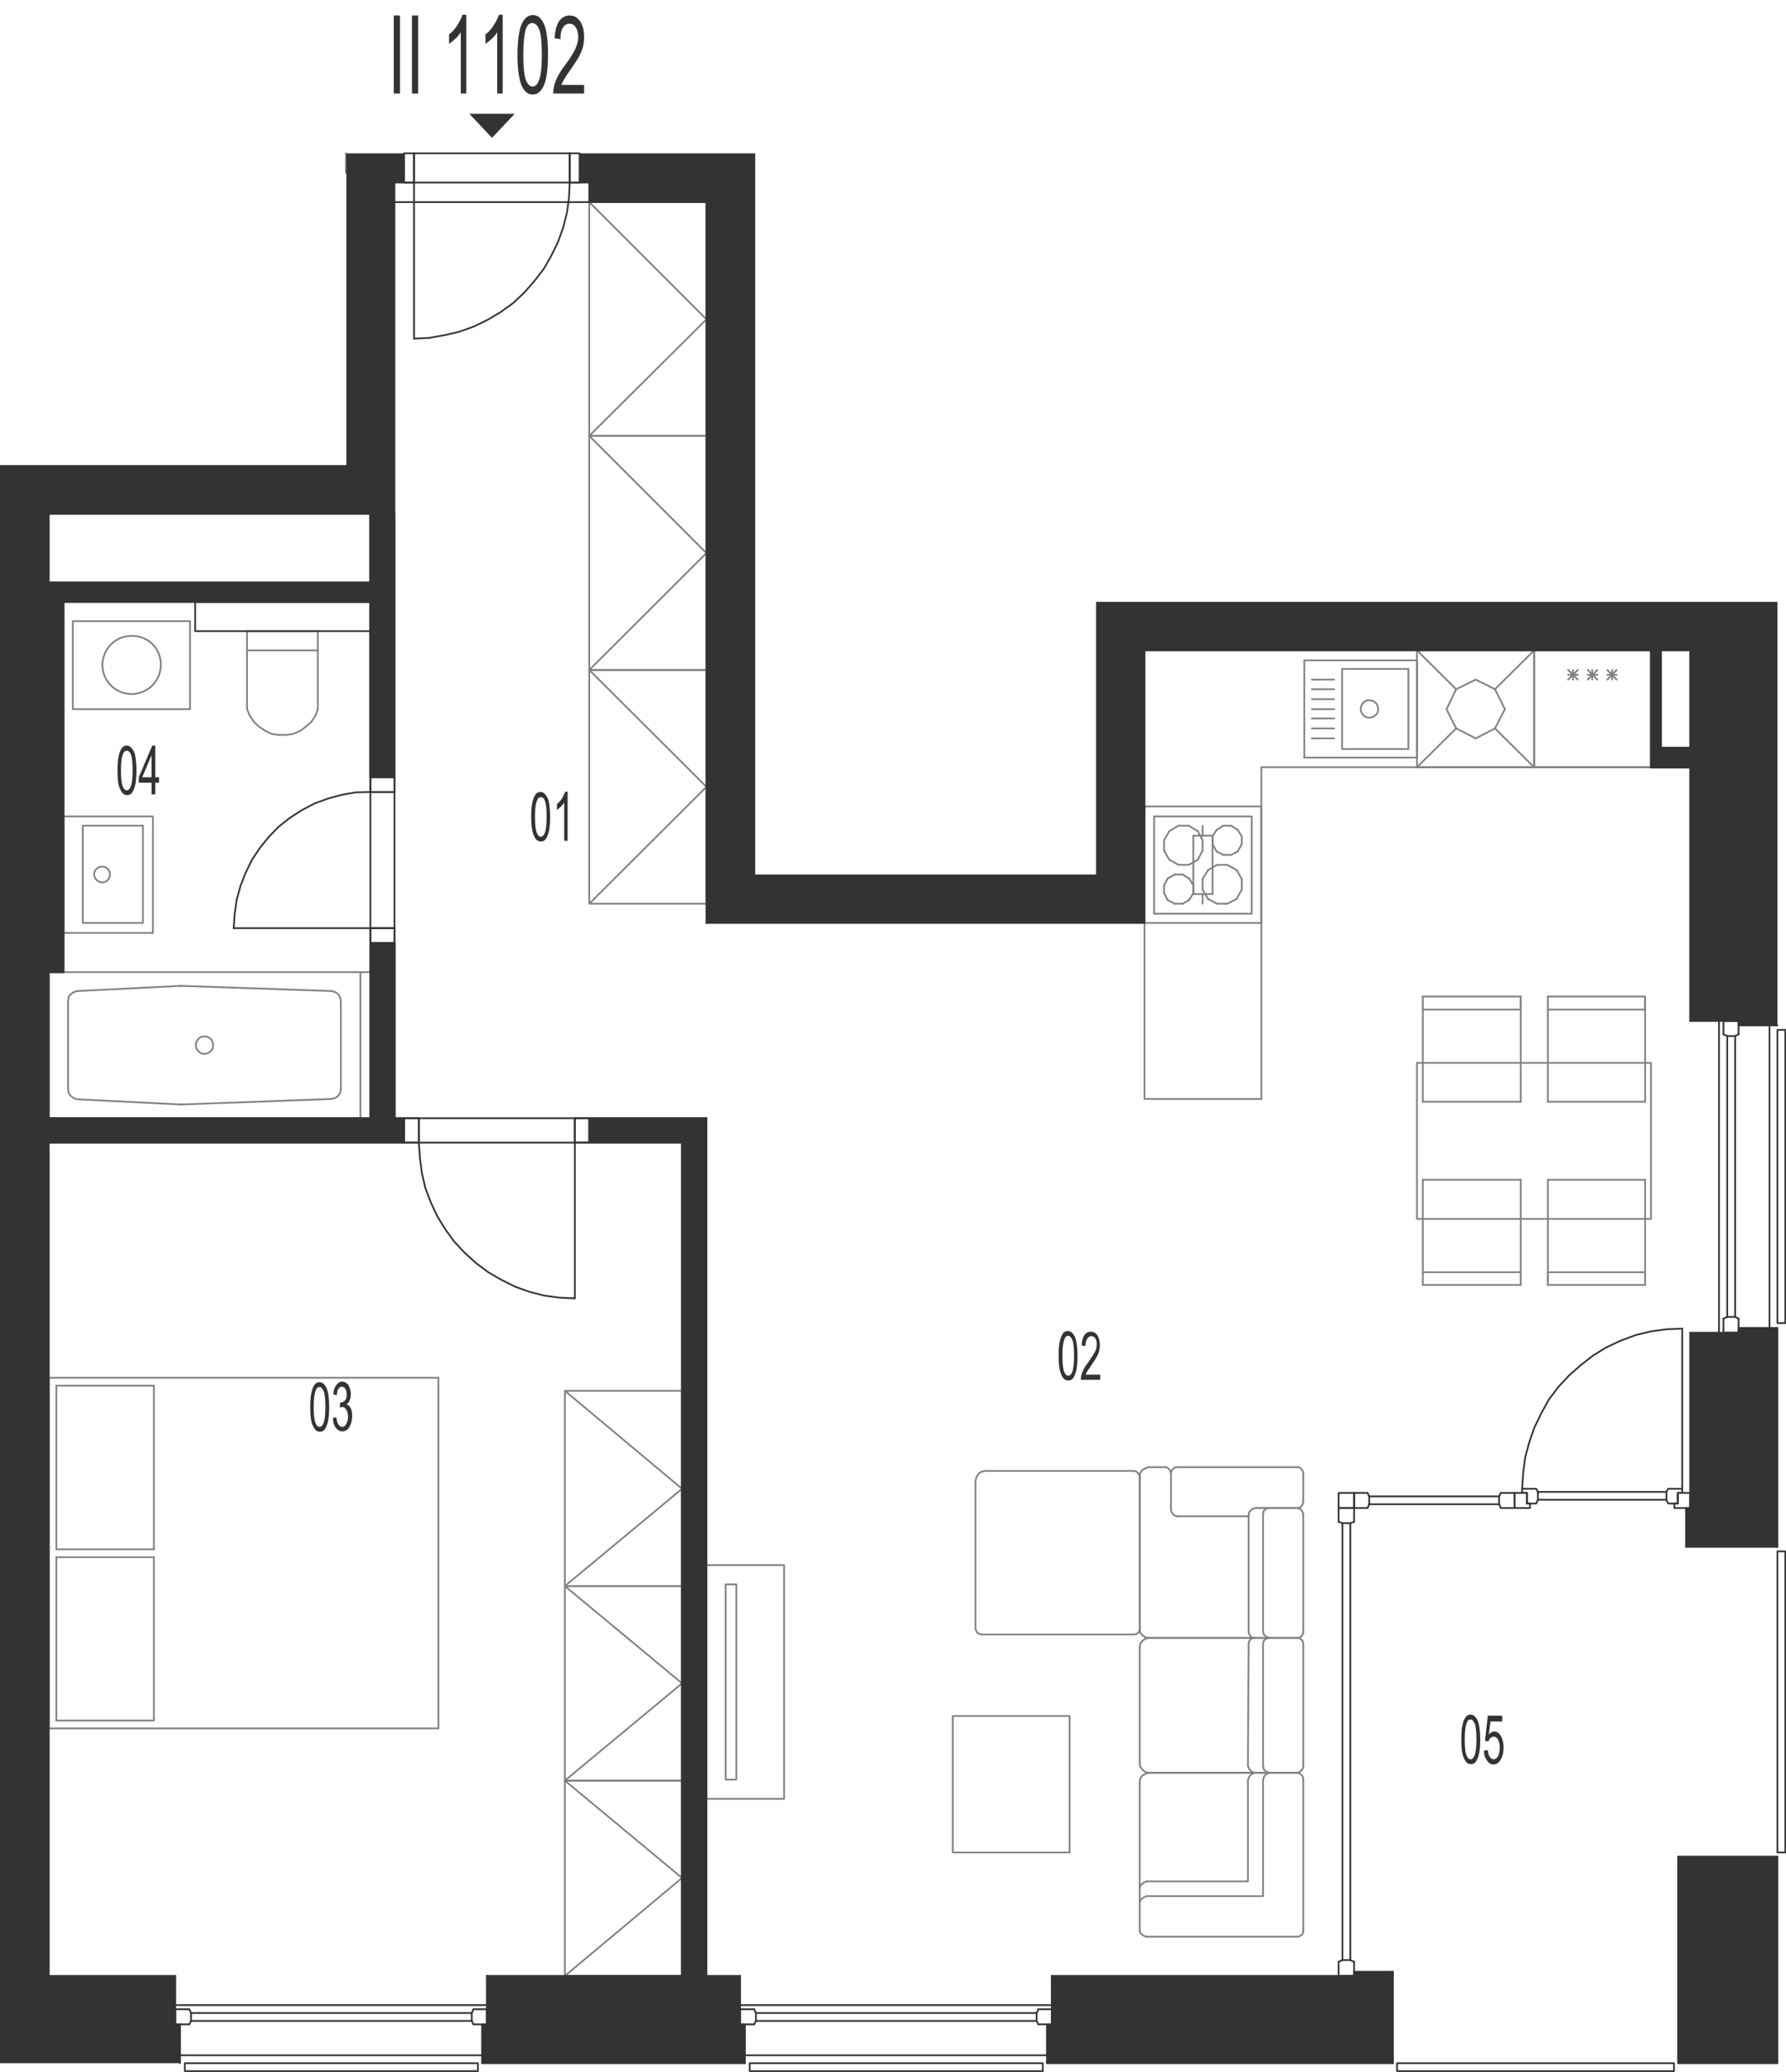 <?xml version="1.0" encoding="utf-8"?>
<!-- Generator: Adobe Illustrator 28.2.0, SVG Export Plug-In . SVG Version: 6.00 Build 0)  -->
<svg version="1.1" xmlns="http://www.w3.org/2000/svg" xmlns:xlink="http://www.w3.org/1999/xlink" x="0px" y="0px"
	 viewBox="0 0 519.8 602.8" style="enable-background:new 0 0 519.8 602.8;" xml:space="preserve">
<style type="text/css">
	.st0{fill:none;stroke:#808080;stroke-width:0.5;stroke-linecap:round;stroke-linejoin:round;stroke-miterlimit:10;}
	.st1{fill:none;stroke:#333333;stroke-width:0.5;stroke-linecap:round;stroke-linejoin:round;stroke-miterlimit:10;}
	.st2{fill-rule:evenodd;clip-rule:evenodd;fill:#333333;}
	.st3{fill:#333333;}
</style>
<g id="vybaveni">
	<line class="st0" x1="100.7" y1="50.3" x2="100.7" y2="44.6"/>
	<polyline class="st0" points="367.1,319.7 367.1,223.2 480.5,223.2 	"/>
	<line class="st0" x1="446.5" y1="223.2" x2="480.5" y2="223.2"/>
	<line class="st0" x1="480.5" y1="189.2" x2="446.5" y2="189.2"/>
	<line class="st0" x1="467.8" y1="197.7" x2="470.5" y2="194.9"/>
	<line class="st0" x1="470.5" y1="197.7" x2="467.8" y2="194.9"/>
	<line class="st0" x1="470.5" y1="196.3" x2="467.8" y2="196.3"/>
	<line class="st0" x1="480.5" y1="223.2" x2="480.5" y2="189.2"/>
	<line class="st0" x1="469.2" y1="197.7" x2="469.2" y2="194.9"/>
	<line class="st0" x1="446.5" y1="189.2" x2="446.5" y2="223.2"/>
	<line class="st0" x1="456.4" y1="197.7" x2="459.2" y2="194.9"/>
	<line class="st0" x1="459.2" y1="197.7" x2="456.4" y2="194.9"/>
	<line class="st0" x1="459.2" y1="196.3" x2="456.4" y2="196.3"/>
	<line class="st0" x1="462.1" y1="197.7" x2="464.9" y2="194.9"/>
	<line class="st0" x1="464.9" y1="197.7" x2="462.1" y2="194.9"/>
	<line class="st0" x1="464.9" y1="196.3" x2="462.1" y2="196.3"/>
	<line class="st0" x1="463.4" y1="197.7" x2="463.4" y2="194.9"/>
	<line class="st0" x1="457.8" y1="197.7" x2="457.8" y2="194.9"/>
	<line class="st0" x1="423.8" y1="200.5" x2="429.5" y2="197.7"/>
	<line class="st0" x1="421" y1="206.3" x2="423.8" y2="200.5"/>
	<line class="st0" x1="423.8" y1="211.9" x2="421" y2="206.3"/>
	<line class="st0" x1="429.5" y1="214.8" x2="423.8" y2="211.9"/>
	<line class="st0" x1="435.1" y1="211.9" x2="429.5" y2="214.8"/>
	<line class="st0" x1="438" y1="206.3" x2="435.1" y2="211.9"/>
	<line class="st0" x1="435.1" y1="200.5" x2="438" y2="206.3"/>
	<line class="st0" x1="429.5" y1="197.7" x2="435.1" y2="200.5"/>
	<line class="st0" x1="423.8" y1="200.5" x2="412.4" y2="189.2"/>
	<line class="st0" x1="412.4" y1="223.2" x2="423.8" y2="211.9"/>
	<line class="st0" x1="446.5" y1="223.2" x2="435.1" y2="211.9"/>
	<line class="st0" x1="446.5" y1="189.2" x2="435.1" y2="200.5"/>
	<line class="st0" x1="412.4" y1="223.2" x2="446.5" y2="223.2"/>
	<line class="st0" x1="446.5" y1="189.2" x2="446.5" y2="223.2"/>
	<line class="st0" x1="412.4" y1="223.2" x2="412.4" y2="189.2"/>
	<line class="st0" x1="446.5" y1="189.2" x2="412.4" y2="189.2"/>
	<line class="st0" x1="359.9" y1="253.1" x2="357.2" y2="251.6"/>
	<line class="st0" x1="354.2" y1="251.6" x2="351.6" y2="253.1"/>
	<line class="st0" x1="364.3" y1="265.8" x2="364.3" y2="237.5"/>
	<line class="st0" x1="335.9" y1="237.5" x2="335.9" y2="265.8"/>
	<line class="st0" x1="356" y1="240.2" x2="358.3" y2="240.2"/>
	<line class="st0" x1="358.3" y1="248.7" x2="356" y2="248.7"/>
	<line class="st0" x1="357.2" y1="251.6" x2="354.2" y2="251.6"/>
	<line class="st0" x1="335.9" y1="237.5" x2="364.3" y2="237.5"/>
	<line class="st0" x1="352.9" y1="243.3" x2="354.1" y2="241.4"/>
	<line class="st0" x1="348.6" y1="241.8" x2="350" y2="244.4"/>
	<line class="st0" x1="338.8" y1="244.4" x2="340.3" y2="241.8"/>
	<line class="st0" x1="346" y1="240.2" x2="348.6" y2="241.8"/>
	<line class="st0" x1="340.3" y1="241.8" x2="343" y2="240.2"/>
	<line class="st0" x1="343" y1="240.2" x2="346" y2="240.2"/>
	<line class="st0" x1="354.1" y1="241.4" x2="356" y2="240.2"/>
	<line class="st0" x1="340.3" y1="250.1" x2="338.8" y2="247.4"/>
	<line class="st0" x1="338.8" y1="247.4" x2="338.8" y2="244.4"/>
	<line class="st0" x1="354.1" y1="247.7" x2="352.9" y2="245.6"/>
	<line class="st0" x1="350" y1="244.4" x2="350" y2="247.4"/>
	<line class="st0" x1="352.9" y1="245.6" x2="352.9" y2="243.3"/>
	<line class="st0" x1="348.6" y1="250.1" x2="346" y2="251.6"/>
	<line class="st0" x1="346" y1="251.6" x2="343" y2="251.6"/>
	<line class="st0" x1="343" y1="251.6" x2="340.3" y2="250.1"/>
	<line class="st0" x1="350" y1="247.4" x2="348.6" y2="250.1"/>
	<line class="st0" x1="356" y1="248.7" x2="354.1" y2="247.7"/>
	<line class="st0" x1="360.2" y1="241.4" x2="361.4" y2="243.3"/>
	<line class="st0" x1="358.3" y1="240.2" x2="360.2" y2="241.4"/>
	<line class="st0" x1="361.4" y1="245.6" x2="360.2" y2="247.7"/>
	<line class="st0" x1="361.4" y1="243.3" x2="361.4" y2="245.6"/>
	<line class="st0" x1="360.2" y1="247.7" x2="358.3" y2="248.7"/>
	<line class="st0" x1="354.2" y1="262.9" x2="357.2" y2="262.9"/>
	<line class="st0" x1="335.9" y1="265.8" x2="364.3" y2="265.8"/>
	<line class="st0" x1="351.6" y1="261.5" x2="350" y2="258.8"/>
	<line class="st0" x1="339.8" y1="261.8" x2="338.8" y2="259.8"/>
	<line class="st0" x1="347.3" y1="259.8" x2="346.1" y2="261.8"/>
	<line class="st0" x1="338.8" y1="257.5" x2="339.8" y2="255.6"/>
	<line class="st0" x1="338.8" y1="257.5" x2="338.8" y2="259.8"/>
	<line class="st0" x1="350" y1="255.7" x2="350" y2="258.8"/>
	<line class="st0" x1="346.1" y1="255.6" x2="347.3" y2="257.5"/>
	<line class="st0" x1="344.2" y1="254.4" x2="341.9" y2="254.4"/>
	<line class="st0" x1="341.9" y1="254.4" x2="339.8" y2="255.6"/>
	<line class="st0" x1="346.1" y1="255.6" x2="344.2" y2="254.4"/>
	<line class="st0" x1="350" y1="255.7" x2="351.6" y2="253.1"/>
	<line class="st0" x1="347.3" y1="259.8" x2="347.3" y2="257.5"/>
	<line class="st0" x1="341.9" y1="262.9" x2="344.2" y2="262.9"/>
	<line class="st0" x1="339.8" y1="261.8" x2="341.9" y2="262.9"/>
	<line class="st0" x1="344.2" y1="262.9" x2="346.1" y2="261.8"/>
	<line class="st0" x1="351.6" y1="261.5" x2="354.2" y2="262.9"/>
	<line class="st0" x1="361.4" y1="258.8" x2="359.9" y2="261.5"/>
	<line class="st0" x1="361.4" y1="258.8" x2="361.4" y2="255.7"/>
	<line class="st0" x1="359.9" y1="253.1" x2="361.4" y2="255.7"/>
	<line class="st0" x1="357.2" y1="262.9" x2="359.9" y2="261.5"/>
	<line class="st0" x1="14.2" y1="169.4" x2="14.2" y2="282.8"/>
	<line class="st0" x1="107.8" y1="169.4" x2="107.8" y2="175.1"/>
	<line class="st0" x1="107.8" y1="149.5" x2="114.8" y2="149.5"/>
	<line class="st0" x1="14.2" y1="325.3" x2="14.2" y2="332.4"/>
	<line class="st0" x1="205.6" y1="574.8" x2="198.5" y2="574.8"/>
	<line class="st0" x1="480.5" y1="189.2" x2="483.4" y2="189.2"/>
	<line class="st0" x1="491.9" y1="217.5" x2="491.9" y2="223.2"/>
	<polyline class="st0" points="205.6,523.3 228.2,523.3 228.2,455.3 205.6,455.3 205.6,523.3 	"/>
	<polyline class="st0" points="211.2,517.7 214.3,517.7 214.3,460.9 211.2,460.9 211.2,517.7 	"/>
	<polyline class="st0" points="164.4,574.8 164.4,518 198.5,518 198.5,574.8 164.4,574.8 198.5,546.3 164.4,518 	"/>
	<polyline class="st0" points="164.4,518 164.4,461.4 198.5,461.4 198.5,518 164.4,518 198.5,489.7 164.4,461.4 	"/>
	<polyline class="st0" points="164.4,461.4 164.4,404.6 198.5,404.6 198.5,461.4 164.4,461.4 198.5,433.1 164.4,404.6 	"/>
	<polyline class="st0" points="171.5,126.8 171.5,58.8 205.6,58.8 205.6,126.8 171.5,126.8 205.6,92.9 171.5,58.8 	"/>
	<polyline class="st0" points="171.5,194.9 171.5,126.8 205.6,126.8 205.6,194.9 171.5,194.9 205.6,160.9 171.5,126.8 	"/>
	<polyline class="st0" points="171.5,262.9 171.5,194.9 205.6,194.9 205.6,262.9 171.5,262.9 205.6,228.9 171.5,194.9 	"/>
	<line class="st0" x1="22.6" y1="288.3" x2="52.6" y2="286.8"/>
	<line class="st0" x1="52.6" y1="321.3" x2="22.6" y2="319.8"/>
	<line class="st0" x1="52.8" y1="286.8" x2="52.6" y2="286.8"/>
	<line class="st0" x1="52.6" y1="321.3" x2="52.8" y2="321.3"/>
	<line class="st0" x1="14.2" y1="325.3" x2="14.2" y2="282.8"/>
	<line class="st0" x1="19.8" y1="316.9" x2="19.8" y2="291.1"/>
	<polyline class="st0" points="22.6,288.3 21.5,288.6 20.6,289.2 20,290 19.8,291.1 	"/>
	<polyline class="st0" points="19.8,316.9 20,318 20.6,318.8 21.5,319.5 22.6,319.8 	"/>
	<line class="st0" x1="14.2" y1="282.8" x2="104.9" y2="282.8"/>
	<line class="st0" x1="104.9" y1="325.3" x2="14.2" y2="325.3"/>
	<line class="st0" x1="52.8" y1="286.8" x2="96.5" y2="288.3"/>
	<line class="st0" x1="96.5" y1="319.7" x2="52.8" y2="321.3"/>
	<line class="st0" x1="99.2" y1="291.2" x2="99.2" y2="316.9"/>
	<line class="st0" x1="104.9" y1="282.8" x2="104.9" y2="325.3"/>
	<polyline class="st0" points="99.2,291.2 99,290.1 98.4,289.2 97.6,288.6 96.5,288.3 	"/>
	<polyline class="st0" points="96.5,319.7 97.6,319.4 98.4,318.8 99,318 99.2,316.9 	"/>
	<path class="st0" d="M57,304.1c0,1.3,1.2,2.5,2.5,2.5c1.5-0.1,2.6-1.2,2.5-2.5c0.1-1.5-1-2.6-2.5-2.6C58.2,301.4,57,302.6,57,304.1
		"/>
	<line class="st0" x1="104.9" y1="282.8" x2="107.8" y2="282.8"/>
	<polyline class="st0" points="329.9,427.9 330.6,428 331.2,428.5 331.6,429.1 331.7,429.8 	"/>
	<line class="st0" x1="331.7" y1="429.8" x2="331.7" y2="473.9"/>
	<polyline class="st0" points="331.7,473.9 331.6,474.6 331.1,475.1 330.6,475.4 329.9,475.5 	"/>
	<line class="st0" x1="329.9" y1="475.5" x2="286" y2="475.5"/>
	<polyline class="st0" points="286,475.5 285.2,475.4 284.6,475.1 284.2,474.6 283.9,473.9 	"/>
	<line class="st0" x1="283.9" y1="473.9" x2="283.9" y2="430.8"/>
	<polyline class="st0" points="283.9,430.8 284.2,429.7 284.8,428.7 285.7,428.1 286.8,427.9 	"/>
	<line class="st0" x1="286.8" y1="427.9" x2="329.9" y2="427.9"/>
	<polyline class="st0" points="331.7,549.2 332,548.4 332.8,547.7 333.7,547.3 	"/>
	<polyline class="st0" points="333.7,547.3 363.2,547.3 363.2,517.8 	"/>
	<polyline class="st0" points="363.2,517.8 363.6,516.8 364.3,516.1 365.2,515.7 	"/>
	<polyline class="st0" points="377.6,515.7 378.2,515.9 378.8,516.3 379.2,516.9 379.3,517.7 	"/>
	<line class="st0" x1="379.3" y1="517.7" x2="379.3" y2="561.7"/>
	<polyline class="st0" points="379.3,561.7 379.2,562.4 378.8,562.9 378.2,563.3 377.6,563.4 	"/>
	<line class="st0" x1="377.6" y1="563.4" x2="333.6" y2="563.4"/>
	<polyline class="st0" points="333.6,563.4 332.8,563.1 332,562.5 331.7,561.7 	"/>
	<line class="st0" x1="331.7" y1="561.7" x2="331.7" y2="518.6"/>
	<polyline class="st0" points="331.7,518.6 331.8,517.5 332.4,516.6 333.4,516 334.4,515.7 	"/>
	<line class="st0" x1="334.4" y1="515.7" x2="377.6" y2="515.7"/>
	<polyline class="st0" points="331.7,553.5 332,552.6 332.8,552 333.7,551.6 	"/>
	<polyline class="st0" points="333.7,551.6 367.6,551.6 367.6,517.8 	"/>
	<polyline class="st0" points="367.6,517.8 367.9,516.8 368.5,516.1 369.5,515.7 	"/>
	<polyline class="st0" points="365,476.5 364.2,476.7 363.6,477.3 363.4,478.2 	"/>
	<line class="st0" x1="363.4" y1="478.2" x2="363.2" y2="513.7"/>
	<polyline class="st0" points="363.2,513.7 363.6,514.7 364.3,515.4 365.2,515.7 	"/>
	<line class="st0" x1="365.2" y1="515.7" x2="377.6" y2="515.7"/>
	<polyline class="st0" points="377.6,515.7 378.2,515.5 378.8,515 379.2,514.4 379.3,513.7 	"/>
	<line class="st0" x1="379.3" y1="513.7" x2="379.3" y2="478.2"/>
	<polyline class="st0" points="379.3,478.2 379.2,477.5 378.8,477 378.2,476.6 377.6,476.5 	"/>
	<line class="st0" x1="377.6" y1="476.5" x2="365" y2="476.5"/>
	<line class="st0" x1="365.2" y1="476.5" x2="334.4" y2="476.5"/>
	<polyline class="st0" points="334.4,476.5 333.4,476.7 332.5,477.3 331.8,478.3 331.7,479.4 	"/>
	<line class="st0" x1="331.7" y1="479.4" x2="331.7" y2="512.7"/>
	<polyline class="st0" points="331.7,512.7 331.8,513.9 332.5,514.8 333.4,515.5 334.4,515.7 	"/>
	<line class="st0" x1="334.4" y1="515.7" x2="365.2" y2="515.7"/>
	<polyline class="st0" points="369.4,476.5 368.5,476.7 367.8,477.3 367.6,478.2 	"/>
	<line class="st0" x1="367.6" y1="478.2" x2="367.6" y2="513.7"/>
	<polyline class="st0" points="367.6,513.7 367.8,514.7 368.5,515.4 369.5,515.7 	"/>
	<line class="st0" x1="365.6" y1="438.7" x2="377.4" y2="438.7"/>
	<polyline class="st0" points="365,476.5 364.2,476.3 363.6,475.5 363.4,474.8 	"/>
	<line class="st0" x1="363.4" y1="474.8" x2="363.4" y2="440.7"/>
	<polyline class="st0" points="363.4,440.7 363.6,439.8 364.3,439.1 365.2,438.7 	"/>
	<line class="st0" x1="365.2" y1="438.7" x2="377.6" y2="438.7"/>
	<polyline class="st0" points="377.6,438.7 378.2,438.9 378.8,439.4 379.2,440 379.3,440.7 	"/>
	<line class="st0" x1="379.3" y1="440.7" x2="379.3" y2="474.8"/>
	<polyline class="st0" points="379.3,474.8 379.2,475.4 378.8,476 378.2,476.4 377.6,476.5 	"/>
	<line class="st0" x1="377.6" y1="476.5" x2="334.6" y2="476.5"/>
	<polyline class="st0" points="334.6,476.5 333.5,476.4 332.6,475.8 331.9,475.1 331.7,474 	"/>
	<line class="st0" x1="331.7" y1="474" x2="331.7" y2="429.7"/>
	<polyline class="st0" points="331.7,429.7 331.8,428.6 332.4,427.7 333.4,427.1 334.4,426.8 	"/>
	<line class="st0" x1="334.4" y1="426.8" x2="339.4" y2="426.8"/>
	<polyline class="st0" points="339.4,426.8 340.1,427.2 340.6,427.9 340.8,428.7 	"/>
	<line class="st0" x1="363.4" y1="441.1" x2="342.6" y2="441.1"/>
	<polyline class="st0" points="342.6,441.1 341.9,440.9 341.3,440.4 340.9,439.8 340.8,439.1 	"/>
	<line class="st0" x1="340.8" y1="439.1" x2="340.8" y2="428.7"/>
	<polyline class="st0" points="340.8,428.7 340.9,428 341.3,427.4 341.9,426.9 342.6,426.8 	"/>
	<line class="st0" x1="342.6" y1="426.8" x2="377.6" y2="426.8"/>
	<polyline class="st0" points="377.6,426.8 378.2,426.9 378.8,427.4 379.2,428 379.3,428.7 	"/>
	<line class="st0" x1="379.3" y1="428.7" x2="379.3" y2="436.9"/>
	<polyline class="st0" points="379.3,436.9 379.1,437.7 378.5,438.5 377.6,438.7 	"/>
	<polyline class="st0" points="369.4,438.7 368.5,438.9 367.8,439.5 367.6,440.4 	"/>
	<line class="st0" x1="367.6" y1="440.4" x2="367.6" y2="474.6"/>
	<polyline class="st0" points="367.6,474.6 367.8,475.5 368.5,476.1 369.5,476.5 	"/>
	<polyline class="st0" points="311.3,499.2 277.3,499.2 277.3,538.9 311.3,538.9 311.3,499.2 	"/>
	<line class="st0" x1="92.5" y1="183.6" x2="71.9" y2="183.6"/>
	<line class="st0" x1="71.9" y1="183.6" x2="71.9" y2="206.3"/>
	<polyline class="st0" points="71.9,206.3 72.7,208.2 73.9,210 75.4,211.4 77.2,212.6 79.1,213.5 81.1,213.8 83.3,213.8 85.3,213.5 
		87.4,212.6 89,211.4 90.6,210 91.8,208.2 92.5,206.3 	"/>
	<line class="st0" x1="92.5" y1="206.3" x2="92.5" y2="183.6"/>
	<line class="st0" x1="71.9" y1="189.2" x2="92.5" y2="189.2"/>
	<line class="st0" x1="412.4" y1="220.4" x2="412.4" y2="192.1"/>
	<line class="st0" x1="412.4" y1="192.1" x2="379.6" y2="192.1"/>
	<line class="st0" x1="379.6" y1="192.1" x2="379.6" y2="220.4"/>
	<line class="st0" x1="379.6" y1="220.4" x2="412.4" y2="220.4"/>
	<path class="st0" d="M396,206.3c0.1,1.3,1.2,2.5,2.5,2.5c1.5-0.1,2.7-1.2,2.6-2.5c0-1.5-1.1-2.6-2.6-2.6
		C397.2,203.6,396.1,204.8,396,206.3"/>
	<polyline class="st0" points="409.9,194.6 390.6,194.6 390.6,217.9 409.9,217.9 409.9,194.6 	"/>
	<line class="st0" x1="388.3" y1="203.4" x2="381.8" y2="203.4"/>
	<line class="st0" x1="388.3" y1="206.3" x2="381.8" y2="206.3"/>
	<line class="st0" x1="388.3" y1="200.5" x2="381.8" y2="200.5"/>
	<line class="st0" x1="388.3" y1="197.7" x2="381.8" y2="197.7"/>
	<line class="st0" x1="388.3" y1="209" x2="381.8" y2="209"/>
	<line class="st0" x1="388.3" y1="211.9" x2="381.8" y2="211.9"/>
	<line class="st0" x1="388.3" y1="214.8" x2="381.8" y2="214.8"/>
	<line class="st0" x1="442.6" y1="320.5" x2="414.1" y2="320.5"/>
	<line class="st0" x1="442.6" y1="293.7" x2="414.1" y2="293.7"/>
	<line class="st0" x1="414.1" y1="289.9" x2="442.6" y2="289.9"/>
	<line class="st0" x1="478.8" y1="320.5" x2="478.8" y2="293.7"/>
	<line class="st0" x1="450.5" y1="292.8" x2="450.5" y2="320.5"/>
	<line class="st0" x1="442.6" y1="320.5" x2="442.6" y2="293.7"/>
	<line class="st0" x1="442.6" y1="293.7" x2="442.6" y2="290.9"/>
	<line class="st0" x1="442.6" y1="289.9" x2="442.6" y2="292.8"/>
	<line class="st0" x1="478.8" y1="293.7" x2="450.5" y2="293.7"/>
	<line class="st0" x1="450.5" y1="289.9" x2="478.8" y2="289.9"/>
	<line class="st0" x1="450.5" y1="289.9" x2="450.5" y2="292.8"/>
	<line class="st0" x1="478.8" y1="293.7" x2="478.8" y2="290.9"/>
	<line class="st0" x1="478.8" y1="289.9" x2="478.8" y2="292.8"/>
	<line class="st0" x1="478.8" y1="320.5" x2="450.5" y2="320.5"/>
	<line class="st0" x1="414.1" y1="343.2" x2="442.6" y2="343.2"/>
	<line class="st0" x1="414.1" y1="370.1" x2="442.6" y2="370.1"/>
	<line class="st0" x1="442.6" y1="373.8" x2="414.1" y2="373.8"/>
	<line class="st0" x1="442.6" y1="371" x2="442.6" y2="343.2"/>
	<line class="st0" x1="450.5" y1="343.2" x2="450.5" y2="370.1"/>
	<line class="st0" x1="478.8" y1="371" x2="478.8" y2="343.2"/>
	<line class="st0" x1="450.5" y1="343.2" x2="478.8" y2="343.2"/>
	<line class="st0" x1="442.6" y1="373.8" x2="442.6" y2="371"/>
	<line class="st0" x1="450.5" y1="370.1" x2="478.8" y2="370.1"/>
	<line class="st0" x1="478.8" y1="373.8" x2="450.5" y2="373.8"/>
	<line class="st0" x1="450.5" y1="373.8" x2="450.5" y2="371"/>
	<line class="st0" x1="450.5" y1="370.1" x2="450.5" y2="372.8"/>
	<line class="st0" x1="478.8" y1="373.8" x2="478.8" y2="371"/>
	<polyline class="st0" points="412.4,309.2 480.5,309.2 480.5,354.6 412.4,354.6 412.4,309.2 	"/>
	<line class="st0" x1="414.1" y1="289.9" x2="414.1" y2="320.5"/>
	<line class="st0" x1="414.1" y1="343.2" x2="414.1" y2="373.8"/>
	<line class="st0" x1="127.6" y1="400.8" x2="127.6" y2="502.8"/>
	<line class="st0" x1="14.2" y1="502.8" x2="14.2" y2="400.8"/>
	<line class="st0" x1="16.4" y1="500.5" x2="16.4" y2="453"/>
	<line class="st0" x1="44.8" y1="500.5" x2="44.8" y2="453"/>
	<line class="st0" x1="127.6" y1="502.8" x2="14.2" y2="502.8"/>
	<line class="st0" x1="44.8" y1="500.5" x2="16.4" y2="500.5"/>
	<line class="st0" x1="14.2" y1="400.8" x2="127.6" y2="400.8"/>
	<line class="st0" x1="16.4" y1="453" x2="44.8" y2="453"/>
	<line class="st0" x1="16.4" y1="450.7" x2="44.8" y2="450.7"/>
	<line class="st0" x1="44.8" y1="450.7" x2="44.8" y2="403.1"/>
	<line class="st0" x1="16.4" y1="450.7" x2="16.4" y2="403.1"/>
	<line class="st0" x1="44.8" y1="403.1" x2="16.4" y2="403.1"/>
	<line class="st0" x1="367.1" y1="234.6" x2="367.1" y2="268.5"/>
	<line class="st0" x1="333.1" y1="268.5" x2="333.1" y2="234.6"/>
	<line class="st0" x1="350" y1="262.9" x2="350" y2="260.1"/>
	<line class="st0" x1="367.1" y1="268.5" x2="333.1" y2="268.5"/>
	<line class="st0" x1="333.1" y1="234.6" x2="367.1" y2="234.6"/>
	<line class="st0" x1="352.9" y1="243.1" x2="347.3" y2="243.1"/>
	<line class="st0" x1="347.3" y1="260.1" x2="352.9" y2="260.1"/>
	<line class="st0" x1="347.3" y1="243.1" x2="347.3" y2="260.1"/>
	<line class="st0" x1="350" y1="240.2" x2="350" y2="243.1"/>
	<line class="st0" x1="352.9" y1="260.1" x2="352.9" y2="243.1"/>
	<polyline class="st0" points="367.1,319.7 333.1,319.7 333.1,268.5 	"/>
	<line class="st0" x1="107.8" y1="325.3" x2="107.8" y2="332.4"/>
	<line class="st0" x1="107.8" y1="325.3" x2="114.8" y2="325.3"/>
	<line class="st0" x1="21.2" y1="180.7" x2="55.3" y2="180.7"/>
	<line class="st0" x1="55.3" y1="206.3" x2="21.2" y2="206.3"/>
	<line class="st0" x1="21.2" y1="206.3" x2="21.2" y2="180.7"/>
	<line class="st0" x1="55.3" y1="180.7" x2="55.3" y2="206.3"/>
	<path class="st0" d="M29.8,193.4c0.1-4.7,3.9-8.5,8.5-8.4c4.8-0.1,8.6,3.7,8.5,8.4c0,4.7-3.8,8.5-8.5,8.5
		C33.6,201.9,29.8,198.1,29.8,193.4"/>
	<polyline class="st0" points="44.5,271.4 44.5,237.5 18.5,237.5 18.5,271.4 44.5,271.4 	"/>
	<polyline class="st0" points="41.6,268.5 41.6,240.2 24.1,240.2 24.1,268.5 41.6,268.5 	"/>
	<path class="st0" d="M27.4,254.4c0,1.2,1.1,2.2,2.3,2.3c1.3,0,2.3-1,2.3-2.3c0-1.3-1-2.3-2.3-2.3C28.4,252.1,27.4,253.1,27.4,254.4
		"/>
	<line class="st0" x1="107.8" y1="175.1" x2="107.8" y2="180.7"/>
</g>
<g id="vykres">
	<line class="st1" x1="205.6" y1="268.5" x2="333.1" y2="268.5"/>
	<line class="st1" x1="333.1" y1="189.2" x2="333.1" y2="268.5"/>
	<line class="st1" x1="205.6" y1="58.8" x2="205.6" y2="268.5"/>
	<line class="st1" x1="171.5" y1="58.8" x2="205.6" y2="58.8"/>
	<line class="st1" x1="14.2" y1="149.5" x2="107.8" y2="149.5"/>
	<line class="st1" x1="14.2" y1="169.4" x2="14.2" y2="149.5"/>
	<line class="st1" x1="14.2" y1="574.8" x2="14.2" y2="332.4"/>
	<line class="st1" x1="14.2" y1="325.3" x2="14.2" y2="282.8"/>
	<line class="st1" x1="333.1" y1="189.2" x2="480.5" y2="189.2"/>
	<line class="st1" x1="483.4" y1="189.2" x2="491.9" y2="189.2"/>
	<line class="st1" x1="215.4" y1="583.3" x2="306.1" y2="583.3"/>
	<line class="st1" x1="216.8" y1="597.9" x2="304.7" y2="597.9"/>
	<line class="st1" x1="215.4" y1="574.8" x2="215.4" y2="588.9"/>
	<line class="st1" x1="141.7" y1="574.8" x2="141.7" y2="588.9"/>
	<line class="st1" x1="51" y1="574.8" x2="51" y2="588.9"/>
	<line class="st1" x1="215.4" y1="588.9" x2="141.7" y2="588.9"/>
	<line class="st1" x1="216.8" y1="600.2" x2="140.3" y2="600.2"/>
	<line class="st1" x1="51" y1="583.3" x2="141.7" y2="583.3"/>
	<line class="st1" x1="52.4" y1="597.9" x2="140.3" y2="597.9"/>
	<line class="st1" x1="51" y1="574.8" x2="14.2" y2="574.8"/>
	<line class="st1" x1="306.1" y1="574.8" x2="306.1" y2="588.9"/>
	<line class="st1" x1="394.1" y1="588.9" x2="306.1" y2="588.9"/>
	<line class="st1" x1="405.4" y1="600.2" x2="304.7" y2="600.2"/>
	<line class="st1" x1="394.1" y1="574.8" x2="306.1" y2="574.8"/>
	<line class="st1" x1="405.4" y1="573.6" x2="405.4" y2="600.2"/>
	<line class="st1" x1="490.7" y1="450" x2="517.3" y2="450"/>
	<line class="st1" x1="491.9" y1="543.6" x2="506" y2="543.6"/>
	<line class="st1" x1="506" y1="588.9" x2="506" y2="543.6"/>
	<line class="st1" x1="491.9" y1="588.9" x2="491.9" y2="543.6"/>
	<line class="st1" x1="491.9" y1="588.9" x2="506" y2="588.9"/>
	<line class="st1" x1="491.9" y1="387.7" x2="506" y2="387.7"/>
	<line class="st1" x1="491.9" y1="297" x2="506" y2="297"/>
	<line class="st1" x1="517.3" y1="450" x2="517.3" y2="386.3"/>
	<line class="st1" x1="506" y1="438.7" x2="506" y2="387.7"/>
	<line class="st1" x1="491.9" y1="438.7" x2="491.9" y2="387.7"/>
	<line class="st1" x1="515" y1="298.3" x2="515" y2="386.3"/>
	<line class="st1" x1="500.3" y1="297" x2="500.3" y2="387.7"/>
	<line class="st1" x1="215.4" y1="574.8" x2="205.6" y2="574.8"/>
	<line class="st1" x1="198.5" y1="574.8" x2="141.7" y2="574.8"/>
	<line class="st1" x1="491.9" y1="297" x2="491.9" y2="223.2"/>
	<line class="st1" x1="491.9" y1="217.5" x2="491.9" y2="189.2"/>
	<line class="st1" x1="506" y1="438.7" x2="491.9" y2="438.7"/>
	<line class="st1" x1="394.1" y1="574.8" x2="394.1" y2="588.9"/>
	<line class="st1" x1="501.6" y1="383.6" x2="501.6" y2="387.7"/>
	<line class="st1" x1="501.6" y1="387.7" x2="506" y2="387.7"/>
	<line class="st1" x1="506" y1="387.7" x2="506" y2="383.6"/>
	<line class="st1" x1="506" y1="383.6" x2="505" y2="383.1"/>
	<line class="st1" x1="505" y1="383.1" x2="502.7" y2="383.1"/>
	<line class="st1" x1="502.7" y1="383.1" x2="501.6" y2="383.6"/>
	<line class="st1" x1="505" y1="383.1" x2="505" y2="301.4"/>
	<line class="st1" x1="502.7" y1="383.1" x2="502.7" y2="301.4"/>
	<line class="st1" x1="501.6" y1="300.9" x2="501.6" y2="297"/>
	<line class="st1" x1="501.6" y1="297" x2="506" y2="297"/>
	<line class="st1" x1="506" y1="297" x2="506" y2="300.9"/>
	<line class="st1" x1="506" y1="300.9" x2="505" y2="301.4"/>
	<line class="st1" x1="505" y1="301.4" x2="502.7" y2="301.4"/>
	<line class="st1" x1="502.7" y1="301.4" x2="501.6" y2="300.9"/>
	<line class="st1" x1="55.1" y1="584.5" x2="51" y2="584.5"/>
	<line class="st1" x1="51" y1="584.5" x2="51" y2="588.9"/>
	<line class="st1" x1="51" y1="588.9" x2="55.1" y2="588.9"/>
	<line class="st1" x1="55.1" y1="588.9" x2="55.6" y2="587.9"/>
	<line class="st1" x1="55.6" y1="587.9" x2="55.6" y2="585.6"/>
	<line class="st1" x1="55.6" y1="585.6" x2="55.1" y2="584.5"/>
	<line class="st1" x1="55.6" y1="587.9" x2="137.3" y2="587.9"/>
	<line class="st1" x1="55.6" y1="585.6" x2="137.3" y2="585.6"/>
	<line class="st1" x1="137.8" y1="584.5" x2="141.7" y2="584.5"/>
	<line class="st1" x1="141.7" y1="584.5" x2="141.7" y2="588.9"/>
	<line class="st1" x1="141.7" y1="588.9" x2="137.8" y2="588.9"/>
	<line class="st1" x1="137.8" y1="588.9" x2="137.3" y2="587.9"/>
	<line class="st1" x1="137.3" y1="587.9" x2="137.3" y2="585.6"/>
	<line class="st1" x1="137.3" y1="585.6" x2="137.8" y2="584.5"/>
	<line class="st1" x1="219.5" y1="584.5" x2="215.4" y2="584.5"/>
	<line class="st1" x1="215.4" y1="584.5" x2="215.4" y2="588.9"/>
	<line class="st1" x1="215.4" y1="588.9" x2="219.5" y2="588.9"/>
	<line class="st1" x1="219.5" y1="588.9" x2="220" y2="587.9"/>
	<line class="st1" x1="220" y1="587.9" x2="220" y2="585.6"/>
	<line class="st1" x1="220" y1="585.6" x2="219.5" y2="584.5"/>
	<line class="st1" x1="220" y1="587.9" x2="301.7" y2="587.9"/>
	<line class="st1" x1="220" y1="585.6" x2="301.7" y2="585.6"/>
	<line class="st1" x1="302.2" y1="584.5" x2="306.1" y2="584.5"/>
	<line class="st1" x1="306.1" y1="584.5" x2="306.1" y2="588.9"/>
	<line class="st1" x1="306.1" y1="588.9" x2="302.2" y2="588.9"/>
	<line class="st1" x1="302.2" y1="588.9" x2="301.7" y2="587.9"/>
	<line class="st1" x1="301.7" y1="587.9" x2="301.7" y2="585.6"/>
	<line class="st1" x1="301.7" y1="585.6" x2="302.2" y2="584.5"/>
	<polyline class="st1" points="517.3,298.3 506,298.3 506,297 	"/>
	<polyline class="st1" points="517.3,386.3 506,386.3 506,387.7 	"/>
	<polyline class="st1" points="490.7,450 490.7,438.7 491.9,438.7 	"/>
	<polyline class="st1" points="405.4,573.6 394.1,573.6 394.1,574.8 	"/>
	<polyline class="st1" points="216.8,600.2 216.8,588.9 215.4,588.9 	"/>
	<polyline class="st1" points="304.7,600.2 304.7,588.9 306.1,588.9 	"/>
	<polyline class="st1" points="52.4,600.2 52.4,588.9 51,588.9 	"/>
	<polyline class="st1" points="140.3,600.2 140.3,588.9 141.7,588.9 	"/>
	<polyline class="st1" points="488.4,540.1 517.3,540.1 517.3,600.2 488.4,600.2 488.4,540.1 	"/>
	<polyline class="st1" points="53.8,600.2 139.1,600.2 139.1,602.5 53.8,602.5 53.8,600.2 	"/>
	<polyline class="st1" points="218.2,600.2 303.5,600.2 303.5,602.5 218.2,602.5 218.2,600.2 	"/>
	<polyline class="st1" points="406.6,600.2 487.2,600.2 487.2,602.5 406.6,602.5 406.6,600.2 	"/>
	<polyline class="st1" points="517.3,384.9 517.3,299.6 519.6,299.6 519.6,384.9 517.3,384.9 	"/>
	<polyline class="st1" points="517.3,538.9 517.3,451.3 519.6,451.3 519.6,538.9 517.3,538.9 	"/>
	<line class="st1" x1="205.6" y1="574.8" x2="205.6" y2="325.3"/>
	<line class="st1" x1="198.5" y1="574.8" x2="198.5" y2="332.4"/>
	<line class="st1" x1="14.2" y1="332.4" x2="121.9" y2="332.4"/>
	<line class="st1" x1="14.2" y1="325.3" x2="107.8" y2="325.3"/>
	<line class="st1" x1="107.8" y1="325.3" x2="107.8" y2="270"/>
	<line class="st1" x1="167.3" y1="332.4" x2="198.5" y2="332.4"/>
	<line class="st1" x1="167.3" y1="325.3" x2="205.6" y2="325.3"/>
	<line class="st1" x1="114.8" y1="325.3" x2="114.8" y2="270"/>
	<line class="st1" x1="121.9" y1="325.3" x2="121.9" y2="332.4"/>
	<line class="st1" x1="167.3" y1="325.3" x2="167.3" y2="332.4"/>
	<line class="st1" x1="114.8" y1="325.3" x2="121.9" y2="325.3"/>
	<line class="st1" x1="167.3" y1="332.4" x2="167.3" y2="377.7"/>
	<polyline class="st1" points="121.9,332.4 122.2,336.8 122.8,341.3 123.8,345.6 125.4,349.8 127.2,353.7 129.6,357.6 132.2,361.2 
		135.2,364.4 138.5,367.4 142.1,370.1 145.9,372.3 149.9,374.3 154.1,375.8 158.4,376.9 162.8,377.5 167.3,377.7 	"/>
	<line class="st1" x1="121.9" y1="325.3" x2="167.3" y2="325.3"/>
	<line class="st1" x1="167.3" y1="332.4" x2="121.9" y2="332.4"/>
	<polyline class="st1" points="121.9,332.4 117.6,332.4 117.6,325.3 121.9,325.3 121.9,332.4 	"/>
	<polyline class="st1" points="171.5,332.4 167.3,332.4 167.3,325.3 171.5,325.3 171.5,332.4 	"/>
	<line class="st1" x1="114.8" y1="230.4" x2="114.8" y2="53.1"/>
	<line class="st1" x1="107.8" y1="230.4" x2="107.8" y2="175.1"/>
	<line class="st1" x1="107.8" y1="270" x2="114.8" y2="270"/>
	<line class="st1" x1="107.8" y1="230.4" x2="114.8" y2="230.4"/>
	<polyline class="st1" points="114.8,230.4 107.8,230.4 107.8,226.1 114.8,226.1 114.8,230.4 	"/>
	<polyline class="st1" points="114.8,274.3 107.8,274.3 107.8,270 114.8,270 114.8,274.3 	"/>
	<line class="st1" x1="107.8" y1="230.4" x2="107.8" y2="270"/>
	<polyline class="st1" points="107.8,230.4 103.6,230.5 99.5,231.2 95.5,232.3 91.6,233.7 87.8,235.7 84.4,237.9 81.1,240.5 
		78.2,243.5 75.6,246.7 73.3,250.2 71.5,253.9 70,257.7 68.9,261.7 68.3,265.9 68,270 	"/>
	<line class="st1" x1="114.8" y1="270" x2="114.8" y2="230.4"/>
	<line class="st1" x1="107.8" y1="270" x2="68" y2="270"/>
	<line class="st1" x1="14.2" y1="169.4" x2="107.8" y2="169.4"/>
	<line class="st1" x1="18.5" y1="175.1" x2="107.8" y2="175.1"/>
	<line class="st1" x1="107.8" y1="169.4" x2="107.8" y2="149.5"/>
	<line class="st1" x1="120.5" y1="53.1" x2="120.5" y2="98.5"/>
	<polyline class="st1" points="120.5,98.5 124.9,98.3 129.4,97.5 133.7,96.5 137.9,95 141.8,93.1 145.7,90.8 149.3,88.2 152.5,85.2 
		155.5,81.8 158.2,78.3 160.4,74.5 162.4,70.4 163.9,66.2 165,61.9 165.6,57.6 165.8,53.1 	"/>
	<line class="st1" x1="114.8" y1="53.1" x2="120.5" y2="53.1"/>
	<line class="st1" x1="165.8" y1="53.1" x2="171.5" y2="53.1"/>
	<line class="st1" x1="120.5" y1="53.1" x2="120.5" y2="44.6"/>
	<line class="st1" x1="165.8" y1="53.1" x2="165.8" y2="44.6"/>
	<line class="st1" x1="171.5" y1="53.1" x2="171.5" y2="58.8"/>
	<line class="st1" x1="120.5" y1="44.6" x2="165.8" y2="44.6"/>
	<line class="st1" x1="120.5" y1="53.1" x2="165.8" y2="53.1"/>
	<line class="st1" x1="171.5" y1="58.8" x2="114.8" y2="58.8"/>
	<polyline class="st1" points="168.7,53.1 165.8,53.1 165.8,44.6 168.7,44.6 168.7,53.1 	"/>
	<polyline class="st1" points="120.5,53.1 117.6,53.1 117.6,44.6 120.5,44.6 120.5,53.1 	"/>
	<line class="st1" x1="480.5" y1="223.2" x2="491.9" y2="223.2"/>
	<line class="st1" x1="483.4" y1="217.5" x2="491.9" y2="217.5"/>
	<line class="st1" x1="480.5" y1="223.2" x2="480.5" y2="189.2"/>
	<line class="st1" x1="483.4" y1="217.5" x2="483.4" y2="189.2"/>
	<line class="st1" x1="18.5" y1="175.1" x2="18.5" y2="282.8"/>
	<line class="st1" x1="18.5" y1="282.8" x2="14.2" y2="282.8"/>
	<path class="st1" d="M14.2,169.4v11.3v102.1h4.3v-13.3v-15.1v-15v-64.3h89.3v-5.6H14.2z M491.9,223.2v-5.6h-8.5v-28.3h-2.9v34
		H491.9"/>
	<polyline class="st1" points="56.8,175.1 107.8,175.1 107.8,183.6 56.8,183.6 56.8,175.1 	"/>
	<polyline class="st1" points="485.5,437.4 488.3,437.4 488.3,434.3 489.6,434.3 489.6,433.1 485.5,433.1 485,434 485,436.3 
		485.5,437.4 	"/>
	<polyline class="st1" points="491.9,434.3 488.3,434.3 488.3,437.4 487.3,437.4 487.3,438.7 491.9,438.7 491.9,434.3 	"/>
	<polyline class="st1" points="447.1,437.4 444.4,437.4 444.4,434.3 443,434.3 443,433.1 447.1,433.1 447.6,434 447.6,436.3 
		447.1,437.4 	"/>
	<polyline class="st1" points="440.8,434.3 444.4,434.3 444.4,437.4 445.3,437.4 445.3,438.7 440.8,438.7 440.8,434.3 	"/>
	<line class="st1" x1="485" y1="434" x2="447.6" y2="434"/>
	<line class="st1" x1="485" y1="436.3" x2="447.6" y2="436.3"/>
	<line class="st1" x1="489.6" y1="433.1" x2="489.6" y2="386.5"/>
	<polyline class="st1" points="489.6,386.5 485,386.7 480.5,387.3 476,388.4 471.7,390 467.6,391.9 463.7,394.3 460.1,397.1 
		456.7,400.1 453.6,403.4 450.8,407.1 448.6,411.1 446.6,415.2 445.1,419.5 443.9,423.9 443.3,428.5 443,433.1 	"/>
	<line class="st1" x1="436.8" y1="434.3" x2="440.8" y2="434.3"/>
	<line class="st1" x1="440.8" y1="434.3" x2="440.8" y2="438.7"/>
	<line class="st1" x1="440.8" y1="438.7" x2="436.8" y2="438.7"/>
	<line class="st1" x1="436.8" y1="438.7" x2="436.3" y2="437.6"/>
	<line class="st1" x1="436.3" y1="437.6" x2="436.3" y2="435.3"/>
	<line class="st1" x1="436.3" y1="435.3" x2="436.8" y2="434.3"/>
	<line class="st1" x1="436.3" y1="437.6" x2="398.5" y2="437.6"/>
	<line class="st1" x1="436.3" y1="435.3" x2="398.5" y2="435.3"/>
	<line class="st1" x1="398" y1="434.3" x2="394.1" y2="434.3"/>
	<line class="st1" x1="394.1" y1="434.3" x2="394.1" y2="438.7"/>
	<line class="st1" x1="394.1" y1="438.7" x2="398" y2="438.7"/>
	<line class="st1" x1="398" y1="438.7" x2="398.5" y2="437.6"/>
	<line class="st1" x1="398.5" y1="437.6" x2="398.5" y2="435.3"/>
	<line class="st1" x1="398.5" y1="435.3" x2="398" y2="434.3"/>
	<line class="st1" x1="394.1" y1="570.7" x2="394.1" y2="574.8"/>
	<line class="st1" x1="394.1" y1="574.8" x2="389.6" y2="574.8"/>
	<line class="st1" x1="389.6" y1="574.8" x2="389.6" y2="570.7"/>
	<line class="st1" x1="389.6" y1="570.7" x2="390.7" y2="570.2"/>
	<line class="st1" x1="390.7" y1="570.2" x2="393" y2="570.2"/>
	<line class="st1" x1="393" y1="570.2" x2="394.1" y2="570.7"/>
	<line class="st1" x1="390.7" y1="570.2" x2="390.7" y2="443.1"/>
	<line class="st1" x1="393" y1="570.2" x2="393" y2="443.1"/>
	<line class="st1" x1="394.1" y1="442.7" x2="394.1" y2="438.7"/>
	<line class="st1" x1="394.1" y1="438.7" x2="389.6" y2="438.7"/>
	<line class="st1" x1="389.6" y1="438.7" x2="389.6" y2="442.7"/>
	<line class="st1" x1="389.6" y1="442.7" x2="390.7" y2="443.1"/>
	<line class="st1" x1="390.7" y1="443.1" x2="393" y2="443.1"/>
	<line class="st1" x1="393" y1="443.1" x2="394.1" y2="442.7"/>
	<polyline class="st1" points="389.6,438.7 394.1,438.7 394.1,434.3 389.6,434.3 389.6,438.7 	"/>
	<path class="st1" d="M205.6,325.3h-34.1v7.1h27v242.4h7.1V325.3z M107.8,325.3h9.8v7.1h-9.8V325.3"/>
	<path class="st1" d="M114.8,149.5h-7.1v25.6v5.6v45.4h7.1V149.5z M107.8,325.3h7.1v-51h-7.1V325.3H14.2v7.1h93.6V325.3"/>
</g>
<g id="vyplne">
	<g>
		<polygon class="st2" points="215.4,574.8 205.6,574.8 205.6,325.3 171.5,325.3 171.5,332.4 198.5,332.4 198.5,574.8 197,574.8 
			141.7,574.8 141.7,588.9 140.3,588.9 140.3,600.2 216.8,600.2 216.8,588.9 215.4,588.9 		"/>
		<path class="st2" d="M100.7,135.3H0v14.2v425.3v25.4h52.4v-11.3H51v-14.2H14.2V332.4h93.6h9.8v-7.1h-2.8v-51h-7.1v51H14.2v-42.5
			h4.3v-13.3v-15.1v-15v-64.3h89.3v5.6v45.4h7.1v-76.6V53.1h2.8v-8.5h-16.9V135.3z M107.8,169.4H14.2v-19.9h93.6V169.4z"/>
		<polygon class="st2" points="149.8,33.1 136.6,33.1 143.2,40.1 		"/>
		<polygon class="st2" points="506,387.7 491.9,387.7 491.9,438.7 490.7,438.7 490.7,450 499,450 517.3,450 517.3,386.3 506,386.3 
					"/>
		<path class="st2" d="M491.9,175.1H319v79.3h-99.2V44.6h-51v8.5h2.8v5.6h34.1v209.8h127.6v-79.3h147.4v34h11.4V297H506v1.3h11.3
			V175.1H491.9z M491.9,217.5h-8.5v-28.3h8.5V217.5z"/>
		<polygon class="st2" points="394.1,574.8 306.1,574.8 306.1,588.9 304.7,588.9 304.7,600.2 405.4,600.2 405.4,581.9 405.4,573.6 
			394.1,573.6 		"/>
		<polygon class="st2" points="488.4,540.1 488.4,581.9 488.4,600.2 499,600.2 517.3,600.2 517.3,581.9 517.3,540.1 499,540.1 		"/>
	</g>
</g>
<g id="popisky_bytu">
	<g>
		<path class="st3" d="M114.6,27.2V4.5h1.8v22.7H114.6z"/>
		<path class="st3" d="M119.9,27.2V4.5h1.8v22.7H119.9z"/>
		<path class="st3" d="M135.8,27.2h-1.7V9.4c-0.4,0.6-0.9,1.3-1.6,1.9c-0.7,0.6-1.2,1.1-1.8,1.4v-2.7c0.9-0.7,1.8-1.6,2.4-2.7
			c0.7-1,1.2-2.1,1.5-3h1.1V27.2z"/>
		<path class="st3" d="M146.4,27.2h-1.7V9.4c-0.4,0.6-0.9,1.3-1.6,1.9c-0.7,0.6-1.2,1.1-1.8,1.4v-2.7c0.9-0.7,1.8-1.6,2.4-2.7
			c0.7-1,1.2-2.1,1.5-3h1.1V27.2z"/>
		<path class="st3" d="M150.6,16c0-2.7,0.2-4.8,0.5-6.5c0.3-1.6,0.8-2.9,1.5-3.8c0.7-0.9,1.5-1.3,2.5-1.3c0.7,0,1.4,0.2,1.9,0.7
			c0.6,0.5,1,1.2,1.4,2.1c0.4,0.9,0.6,2,0.8,3.4c0.2,1.3,0.3,3.1,0.3,5.4c0,2.7-0.2,4.8-0.5,6.4c-0.3,1.6-0.8,2.9-1.5,3.8
			s-1.5,1.3-2.5,1.3c-1.3,0-2.3-0.8-3.1-2.4C151.1,23.3,150.6,20.3,150.6,16z M152.3,16c0,3.7,0.3,6.2,0.8,7.4
			c0.5,1.2,1.2,1.8,1.9,1.8c0.8,0,1.4-0.6,1.9-1.9s0.8-3.7,0.8-7.4c0-3.7-0.3-6.2-0.8-7.4c-0.5-1.2-1.2-1.8-2-1.8
			c-0.8,0-1.4,0.5-1.8,1.6C152.6,9.7,152.3,12.3,152.3,16z"/>
		<path class="st3" d="M170,24.5v2.7h-9c0-0.7,0.1-1.3,0.2-1.9c0.2-1,0.6-2,1.1-3c0.5-1,1.2-2.1,2.2-3.4c1.5-2,2.5-3.6,3-4.8
			s0.8-2.3,0.8-3.3c0-1.1-0.2-2-0.7-2.8c-0.5-0.8-1.1-1.1-1.9-1.1c-0.8,0-1.4,0.4-1.9,1.2s-0.7,1.9-0.7,3.3l-1.7-0.3
			c0.1-2.1,0.6-3.8,1.3-4.9c0.8-1.1,1.8-1.7,3.1-1.7c1.3,0,2.3,0.6,3.1,1.8s1.1,2.7,1.1,4.5c0,0.9-0.1,1.8-0.3,2.7
			c-0.2,0.9-0.6,1.8-1.1,2.8c-0.5,1-1.4,2.3-2.6,4c-1,1.4-1.6,2.4-1.9,2.9c-0.3,0.5-0.5,1-0.7,1.5H170z"/>
	</g>
	<g>
		<path class="st3" d="M154.6,237.6c0-1.7,0.1-3,0.3-4c0.2-1,0.5-1.8,0.9-2.4c0.4-0.6,0.9-0.8,1.5-0.8c0.5,0,0.9,0.2,1.2,0.5
			c0.3,0.3,0.6,0.7,0.9,1.3s0.4,1.3,0.5,2.1c0.1,0.8,0.2,1.9,0.2,3.3c0,1.7-0.1,3-0.3,4c-0.2,1-0.5,1.8-0.9,2.4s-0.9,0.8-1.5,0.8
			c-0.8,0-1.5-0.5-1.9-1.5C154.9,242.2,154.6,240.2,154.6,237.6z M155.7,237.6c0,2.3,0.2,3.9,0.5,4.6c0.3,0.8,0.7,1.2,1.2,1.2
			c0.5,0,0.9-0.4,1.2-1.2c0.3-0.8,0.5-2.3,0.5-4.6c0-2.3-0.2-3.9-0.5-4.6c-0.3-0.8-0.7-1.1-1.2-1.1c-0.5,0-0.9,0.3-1.1,1
			C155.9,233.7,155.7,235.3,155.7,237.6z"/>
		<path class="st3" d="M165.2,244.6h-1v-11.1c-0.3,0.4-0.6,0.8-1,1.2s-0.8,0.7-1.1,0.9v-1.7c0.6-0.5,1.1-1,1.5-1.7
			c0.4-0.7,0.7-1.3,0.9-1.9h0.7V244.6z"/>
	</g>
	<g>
		<path class="st3" d="M308.1,394.4c0-1.7,0.1-3,0.3-4c0.2-1,0.5-1.8,0.9-2.4c0.4-0.6,0.9-0.8,1.5-0.8c0.5,0,0.9,0.2,1.2,0.5
			c0.3,0.3,0.6,0.7,0.9,1.3c0.2,0.6,0.4,1.3,0.5,2.1c0.1,0.8,0.2,1.9,0.2,3.3c0,1.7-0.1,3-0.3,4c-0.2,1-0.5,1.8-0.9,2.4
			c-0.4,0.6-0.9,0.8-1.5,0.8c-0.8,0-1.5-0.5-1.9-1.5C308.4,399,308.1,397.1,308.1,394.4z M309.2,394.4c0,2.3,0.2,3.9,0.5,4.6
			c0.3,0.8,0.7,1.2,1.2,1.2c0.5,0,0.9-0.4,1.2-1.2c0.3-0.8,0.5-2.3,0.5-4.6c0-2.3-0.2-3.9-0.5-4.6s-0.7-1.2-1.2-1.2
			c-0.5,0-0.9,0.3-1.1,1C309.4,390.5,309.2,392.1,309.2,394.4z"/>
		<path class="st3" d="M320.2,399.7v1.7h-5.6c0-0.4,0-0.8,0.1-1.2c0.1-0.6,0.4-1.3,0.7-1.9c0.3-0.6,0.8-1.3,1.4-2.1
			c0.9-1.3,1.5-2.3,1.9-3s0.5-1.4,0.5-2.1c0-0.7-0.1-1.3-0.4-1.7c-0.3-0.5-0.7-0.7-1.2-0.7c-0.5,0-0.9,0.3-1.2,0.8
			c-0.3,0.5-0.5,1.2-0.5,2.1l-1.1-0.2c0.1-1.3,0.3-2.3,0.8-3c0.5-0.7,1.1-1,1.9-1c0.8,0,1.5,0.4,1.9,1.1c0.5,0.8,0.7,1.7,0.7,2.8
			c0,0.6-0.1,1.1-0.2,1.7s-0.4,1.1-0.7,1.7c-0.3,0.6-0.9,1.4-1.6,2.5c-0.6,0.9-1,1.5-1.2,1.8s-0.3,0.6-0.4,0.9H320.2z"/>
	</g>
	<g>
		<path class="st3" d="M90.3,409.3c0-1.7,0.1-3,0.3-4c0.2-1,0.5-1.8,0.9-2.4c0.4-0.6,0.9-0.8,1.5-0.8c0.5,0,0.9,0.2,1.2,0.5
			c0.3,0.3,0.6,0.7,0.9,1.3c0.2,0.6,0.4,1.3,0.5,2.1c0.1,0.8,0.2,1.9,0.2,3.3c0,1.7-0.1,3-0.3,4c-0.2,1-0.5,1.8-0.9,2.4
			c-0.4,0.6-0.9,0.8-1.5,0.8c-0.8,0-1.5-0.5-1.9-1.5C90.5,413.9,90.3,411.9,90.3,409.3z M91.3,409.3c0,2.3,0.2,3.9,0.5,4.6
			c0.3,0.8,0.7,1.2,1.2,1.2c0.5,0,0.9-0.4,1.2-1.2c0.3-0.8,0.5-2.3,0.5-4.6c0-2.3-0.2-3.9-0.5-4.6s-0.7-1.2-1.2-1.2
			c-0.5,0-0.9,0.3-1.1,1C91.5,405.4,91.3,407,91.3,409.3z"/>
		<path class="st3" d="M96.9,412.5l1-0.2c0.1,1,0.3,1.7,0.6,2.1c0.3,0.4,0.6,0.7,1.1,0.7c0.5,0,0.9-0.3,1.2-0.9
			c0.3-0.6,0.5-1.3,0.5-2.1c0-0.8-0.2-1.5-0.5-2s-0.7-0.8-1.2-0.8c-0.2,0-0.4,0.1-0.7,0.2L99,408c0.1,0,0.1,0,0.2,0
			c0.4,0,0.8-0.2,1.2-0.6c0.4-0.4,0.5-1,0.5-1.8c0-0.6-0.1-1.2-0.4-1.6c-0.3-0.4-0.6-0.6-1-0.6c-0.4,0-0.7,0.2-1,0.6
			c-0.3,0.4-0.4,1.1-0.5,1.9l-1-0.3c0.1-1.2,0.4-2.1,0.9-2.7c0.5-0.6,1-1,1.7-1c0.5,0,0.9,0.2,1.3,0.5c0.4,0.3,0.7,0.8,0.9,1.4
			c0.2,0.6,0.3,1.2,0.3,1.8c0,0.6-0.1,1.2-0.3,1.7c-0.2,0.5-0.5,0.9-0.9,1.2c0.5,0.2,0.9,0.6,1.2,1.2c0.3,0.6,0.4,1.4,0.4,2.3
			c0,1.2-0.3,2.3-0.8,3.1c-0.5,0.9-1.2,1.3-2.1,1.3c-0.7,0-1.4-0.4-1.9-1.1C97.2,414.7,96.9,413.7,96.9,412.5z"/>
	</g>
	<g>
		<path class="st3" d="M34.2,224.1c0-1.7,0.1-3,0.3-4c0.2-1,0.5-1.8,0.9-2.4c0.4-0.6,0.9-0.8,1.5-0.8c0.5,0,0.9,0.2,1.2,0.5
			c0.3,0.3,0.6,0.7,0.9,1.3s0.4,1.3,0.5,2.1c0.1,0.8,0.2,1.9,0.2,3.3c0,1.7-0.1,3-0.3,4c-0.2,1-0.5,1.8-0.9,2.4s-0.9,0.8-1.5,0.8
			c-0.8,0-1.5-0.5-1.9-1.5C34.4,228.7,34.2,226.8,34.2,224.1z M35.2,224.1c0,2.3,0.2,3.9,0.5,4.6c0.3,0.8,0.7,1.2,1.2,1.2
			c0.5,0,0.9-0.4,1.2-1.2c0.3-0.8,0.5-2.3,0.5-4.6c0-2.3-0.2-3.9-0.5-4.6c-0.3-0.8-0.7-1.1-1.2-1.1c-0.5,0-0.9,0.3-1.1,1
			C35.4,220.2,35.2,221.8,35.2,224.1z"/>
		<path class="st3" d="M44.1,231.1v-3.4h-3.7v-1.6l3.9-9.2h0.9v9.2h1.1v1.6h-1.1v3.4H44.1z M44.1,226.1v-6.4l-2.7,6.4H44.1z"/>
	</g>
	<g>
		<path class="st3" d="M425.3,506c0-1.7,0.1-3,0.3-4c0.2-1,0.5-1.8,0.9-2.4c0.4-0.6,0.9-0.8,1.5-0.8c0.5,0,0.9,0.2,1.2,0.5
			c0.3,0.3,0.6,0.7,0.9,1.3c0.2,0.6,0.4,1.3,0.5,2.1c0.1,0.8,0.2,1.9,0.2,3.3c0,1.7-0.1,3-0.3,4c-0.2,1-0.5,1.8-0.9,2.4
			c-0.4,0.6-0.9,0.8-1.5,0.8c-0.8,0-1.5-0.5-1.9-1.5C425.5,510.6,425.3,508.6,425.3,506z M426.3,506c0,2.3,0.2,3.9,0.5,4.6
			c0.3,0.8,0.7,1.2,1.2,1.2c0.5,0,0.9-0.4,1.2-1.2c0.3-0.8,0.5-2.3,0.5-4.6c0-2.3-0.2-3.9-0.5-4.6s-0.7-1.2-1.2-1.2
			c-0.5,0-0.9,0.3-1.1,1C426.5,502.1,426.3,503.7,426.3,506z"/>
		<path class="st3" d="M431.9,509.3l1.1-0.2c0.1,0.9,0.3,1.6,0.6,2c0.3,0.4,0.7,0.7,1.1,0.7c0.5,0,0.9-0.3,1.3-0.9
			c0.3-0.6,0.5-1.5,0.5-2.5c0-1-0.2-1.8-0.5-2.3c-0.3-0.6-0.8-0.9-1.3-0.9c-0.3,0-0.6,0.1-0.9,0.4c-0.3,0.3-0.5,0.6-0.6,1l-1-0.2
			l0.8-7.3h4.2v1.7h-3.4l-0.5,3.8c0.5-0.6,1-0.9,1.6-0.9c0.7,0,1.4,0.4,1.9,1.3c0.5,0.9,0.8,2,0.8,3.3c0,1.3-0.2,2.4-0.7,3.3
			c-0.5,1.1-1.3,1.7-2.2,1.7c-0.8,0-1.4-0.4-1.9-1.1C432.2,511.4,431.9,510.5,431.9,509.3z"/>
	</g>
</g>
</svg>

